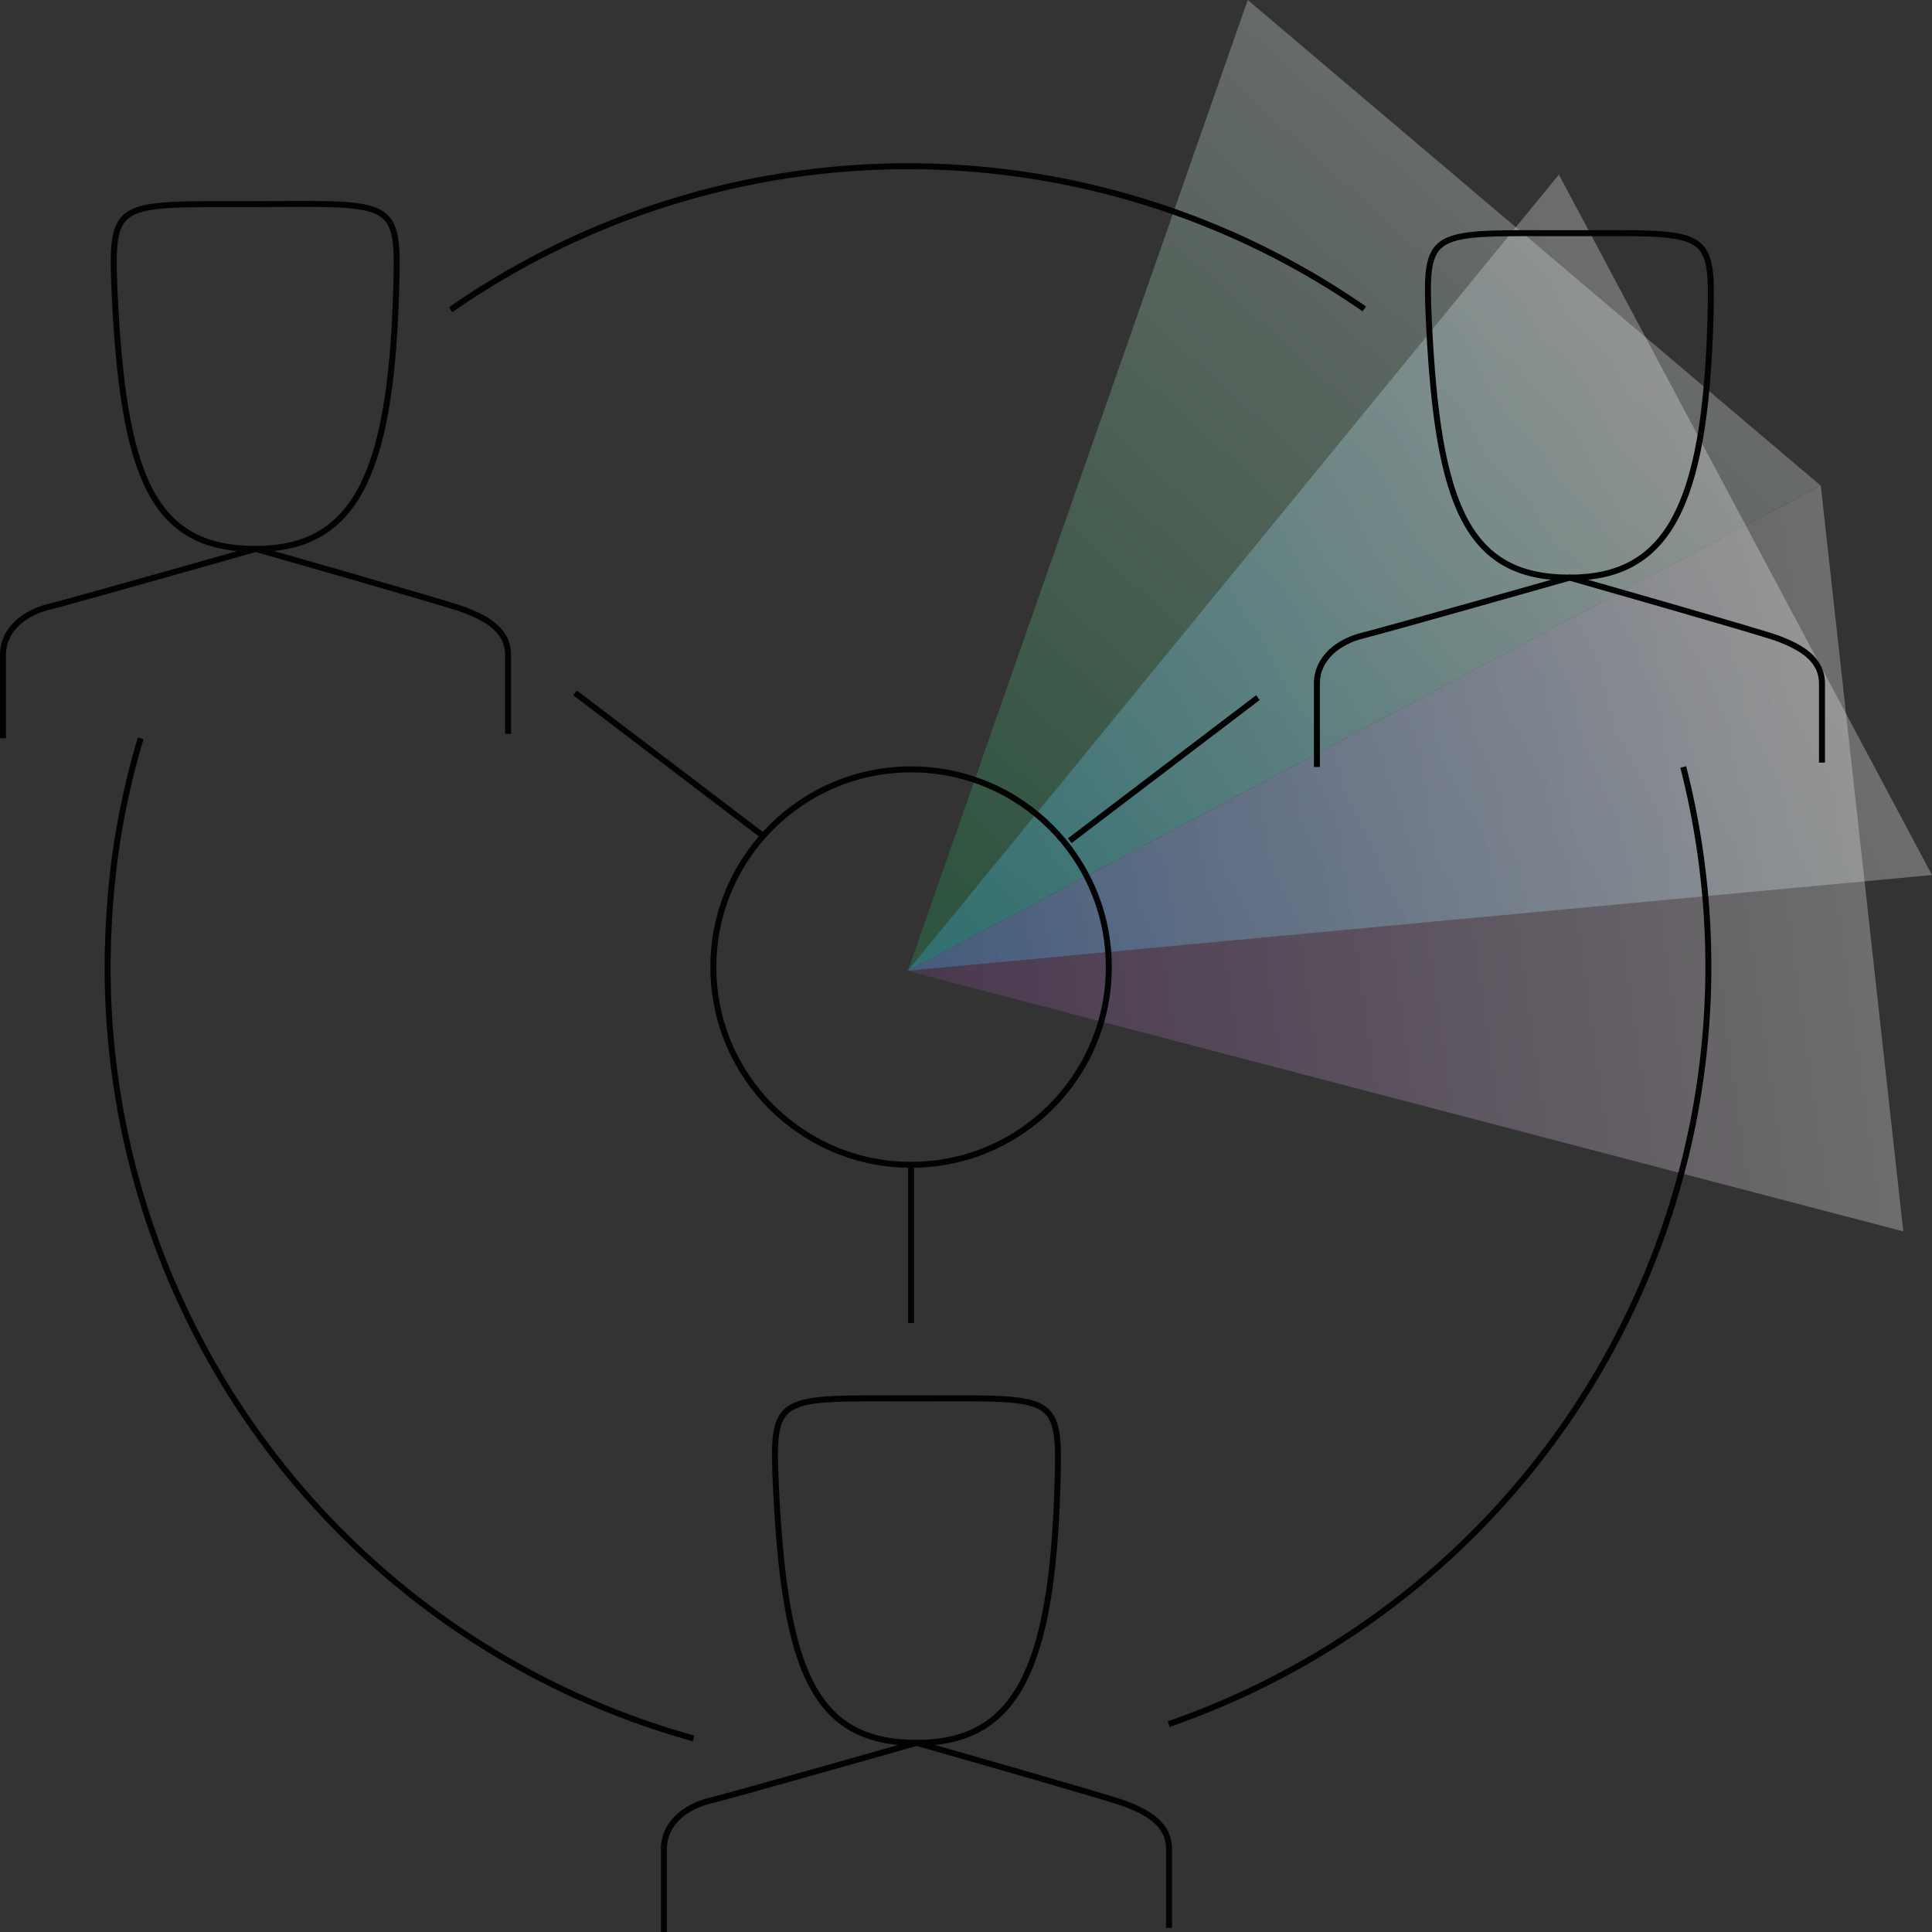 <?xml version="1.0" encoding="UTF-8"?> <svg xmlns="http://www.w3.org/2000/svg" xmlns:xlink="http://www.w3.org/1999/xlink" viewBox="0 0 484.65 484.7"><rect x="0" y="0" width="484.65" height="484.7" fill="#333333" stroke="none"/> <defs> <style>.cls-1,.cls-2,.cls-3{opacity:0.3;isolation:isolate;}.cls-1{fill:url(#Безымянный_градиент);}.cls-2{fill:url(#Безымянный_градиент_2);}.cls-3{fill:url(#Безымянный_градиент_3);}.cls-4{fill:none;stroke:#020203;stroke-miterlimit:10;stroke-width:1.5px;}</style> <linearGradient id="Безымянный_градиент" x1="3756.92" y1="4214.18" x2="3756.92" y2="3970.59" gradientTransform="matrix(-0.14, -0.99, -0.99, 0.14, 4919.58, 3371.79)" gradientUnits="userSpaceOnUse"> <stop offset="0" stop-color="#7b3c8f"></stop> <stop offset="1" stop-color="#f2f2f2"></stop> </linearGradient> <linearGradient id="Безымянный_градиент_2" x1="-6063.21" y1="640.59" x2="-6063.21" y2="397.04" gradientTransform="matrix(0.74, 0.67, -0.67, 0.74, 5160.19, 3818.72)" gradientUnits="userSpaceOnUse"> <stop offset="0" stop-color="#24a05c"></stop> <stop offset="1" stop-color="#f2f2f2"></stop> </linearGradient> <linearGradient id="Безымянный_градиент_3" x1="5851.06" y1="2748.38" x2="5851.06" y2="2510.32" gradientTransform="matrix(-0.47, -0.88, -0.88, 0.47, 5403.15, 4116.76)" gradientUnits="userSpaceOnUse"> <stop offset="0" stop-color="#36afe5"></stop> <stop offset="1" stop-color="#f2f2f2"></stop> </linearGradient> </defs> <title>клонированиеРесурс 4</title> <g id="Слой_2" data-name="Слой 2"> <g id="Слой_1-2" data-name="Слой 1"> <path class="cls-1" d="M227.85,243.6l249.6,65.3-20.7-187.1Z"></path> <path class="cls-2" d="M227.75,243.5,313,0l143.7,121.8Q342.2,182.7,227.75,243.5Z"></path> <path class="cls-3" d="M227.75,243.5l256.9-24L391.05,43.8Z"></path> <circle class="cls-4" cx="228.55" cy="242.6" r="49.6"></circle> <path class="cls-4" d="M429.05,80.8c-1.4,46.4-10.8,64.1-35.3,64.1-25.9,0-33.1-18.4-35.3-64.1-1.1-23.8-.1-22.3,35.3-22.3S429.75,56.9,429.05,80.8Z"></path> <path class="cls-4" d="M330.35,192.4V171.5c0-6.4,5.4-10.6,11.6-12.1,5.7-1.4,51.8-14.5,51.8-14.5s46.4,13.2,51.8,15.1c6,2.2,11.5,5.2,11.5,11.5v19.8"></path> <path class="cls-4" d="M265.25,373.1c-1.4,46.4-10.8,64.1-35.3,64.1-25.9,0-33.1-18.4-35.3-64.1-1.1-23.8-.1-22.3,35.3-22.3S266,349.2,265.25,373.1Z"></path> <path class="cls-4" d="M166.55,484.7V463.8c0-6.4,5.4-10.6,11.6-12.1,5.7-1.4,51.8-14.5,51.8-14.5s46.4,13.2,51.8,15.1c6,2.2,11.5,5.2,11.5,11.5v19.8"></path> <path class="cls-4" d="M99.35,73.6c-1.4,46.4-10.8,64.1-35.3,64.1-25.9,0-33.1-18.4-35.3-64.1-1-23.9,0-22.3,35.4-22.4S100.15,49.7,99.35,73.6Z"></path> <path class="cls-4" d="M.75,185.2V164.3c0-6.4,5.4-10.6,11.6-12.1,5.7-1.4,51.8-14.5,51.8-14.5s46.4,13.2,51.8,15.1c6,2.2,11.5,5.2,11.5,11.5v19.8"></path> <line class="cls-4" x1="191.45" y1="209.7" x2="144.25" y2="173.8"></line> <line class="cls-4" x1="315.55" y1="175" x2="268.35" y2="210.9"></line> <line class="cls-4" x1="228.55" y1="292.1" x2="228.55" y2="331.9"></line> <path class="cls-4" d="M422.25,192.4a202.48,202.48,0,0,1,6.3,50.2,201,201,0,0,1-135.4,189.9"></path> <path class="cls-4" d="M113.05,77.7a200.86,200.86,0,0,1,229.2-.2"></path> <path class="cls-4" d="M174,436.1A200.72,200.72,0,0,1,27,242.6a219.27,219.27,0,0,1,1.6-25.8,194.91,194.91,0,0,1,6.7-31.6"></path> </g> </g> </svg> 